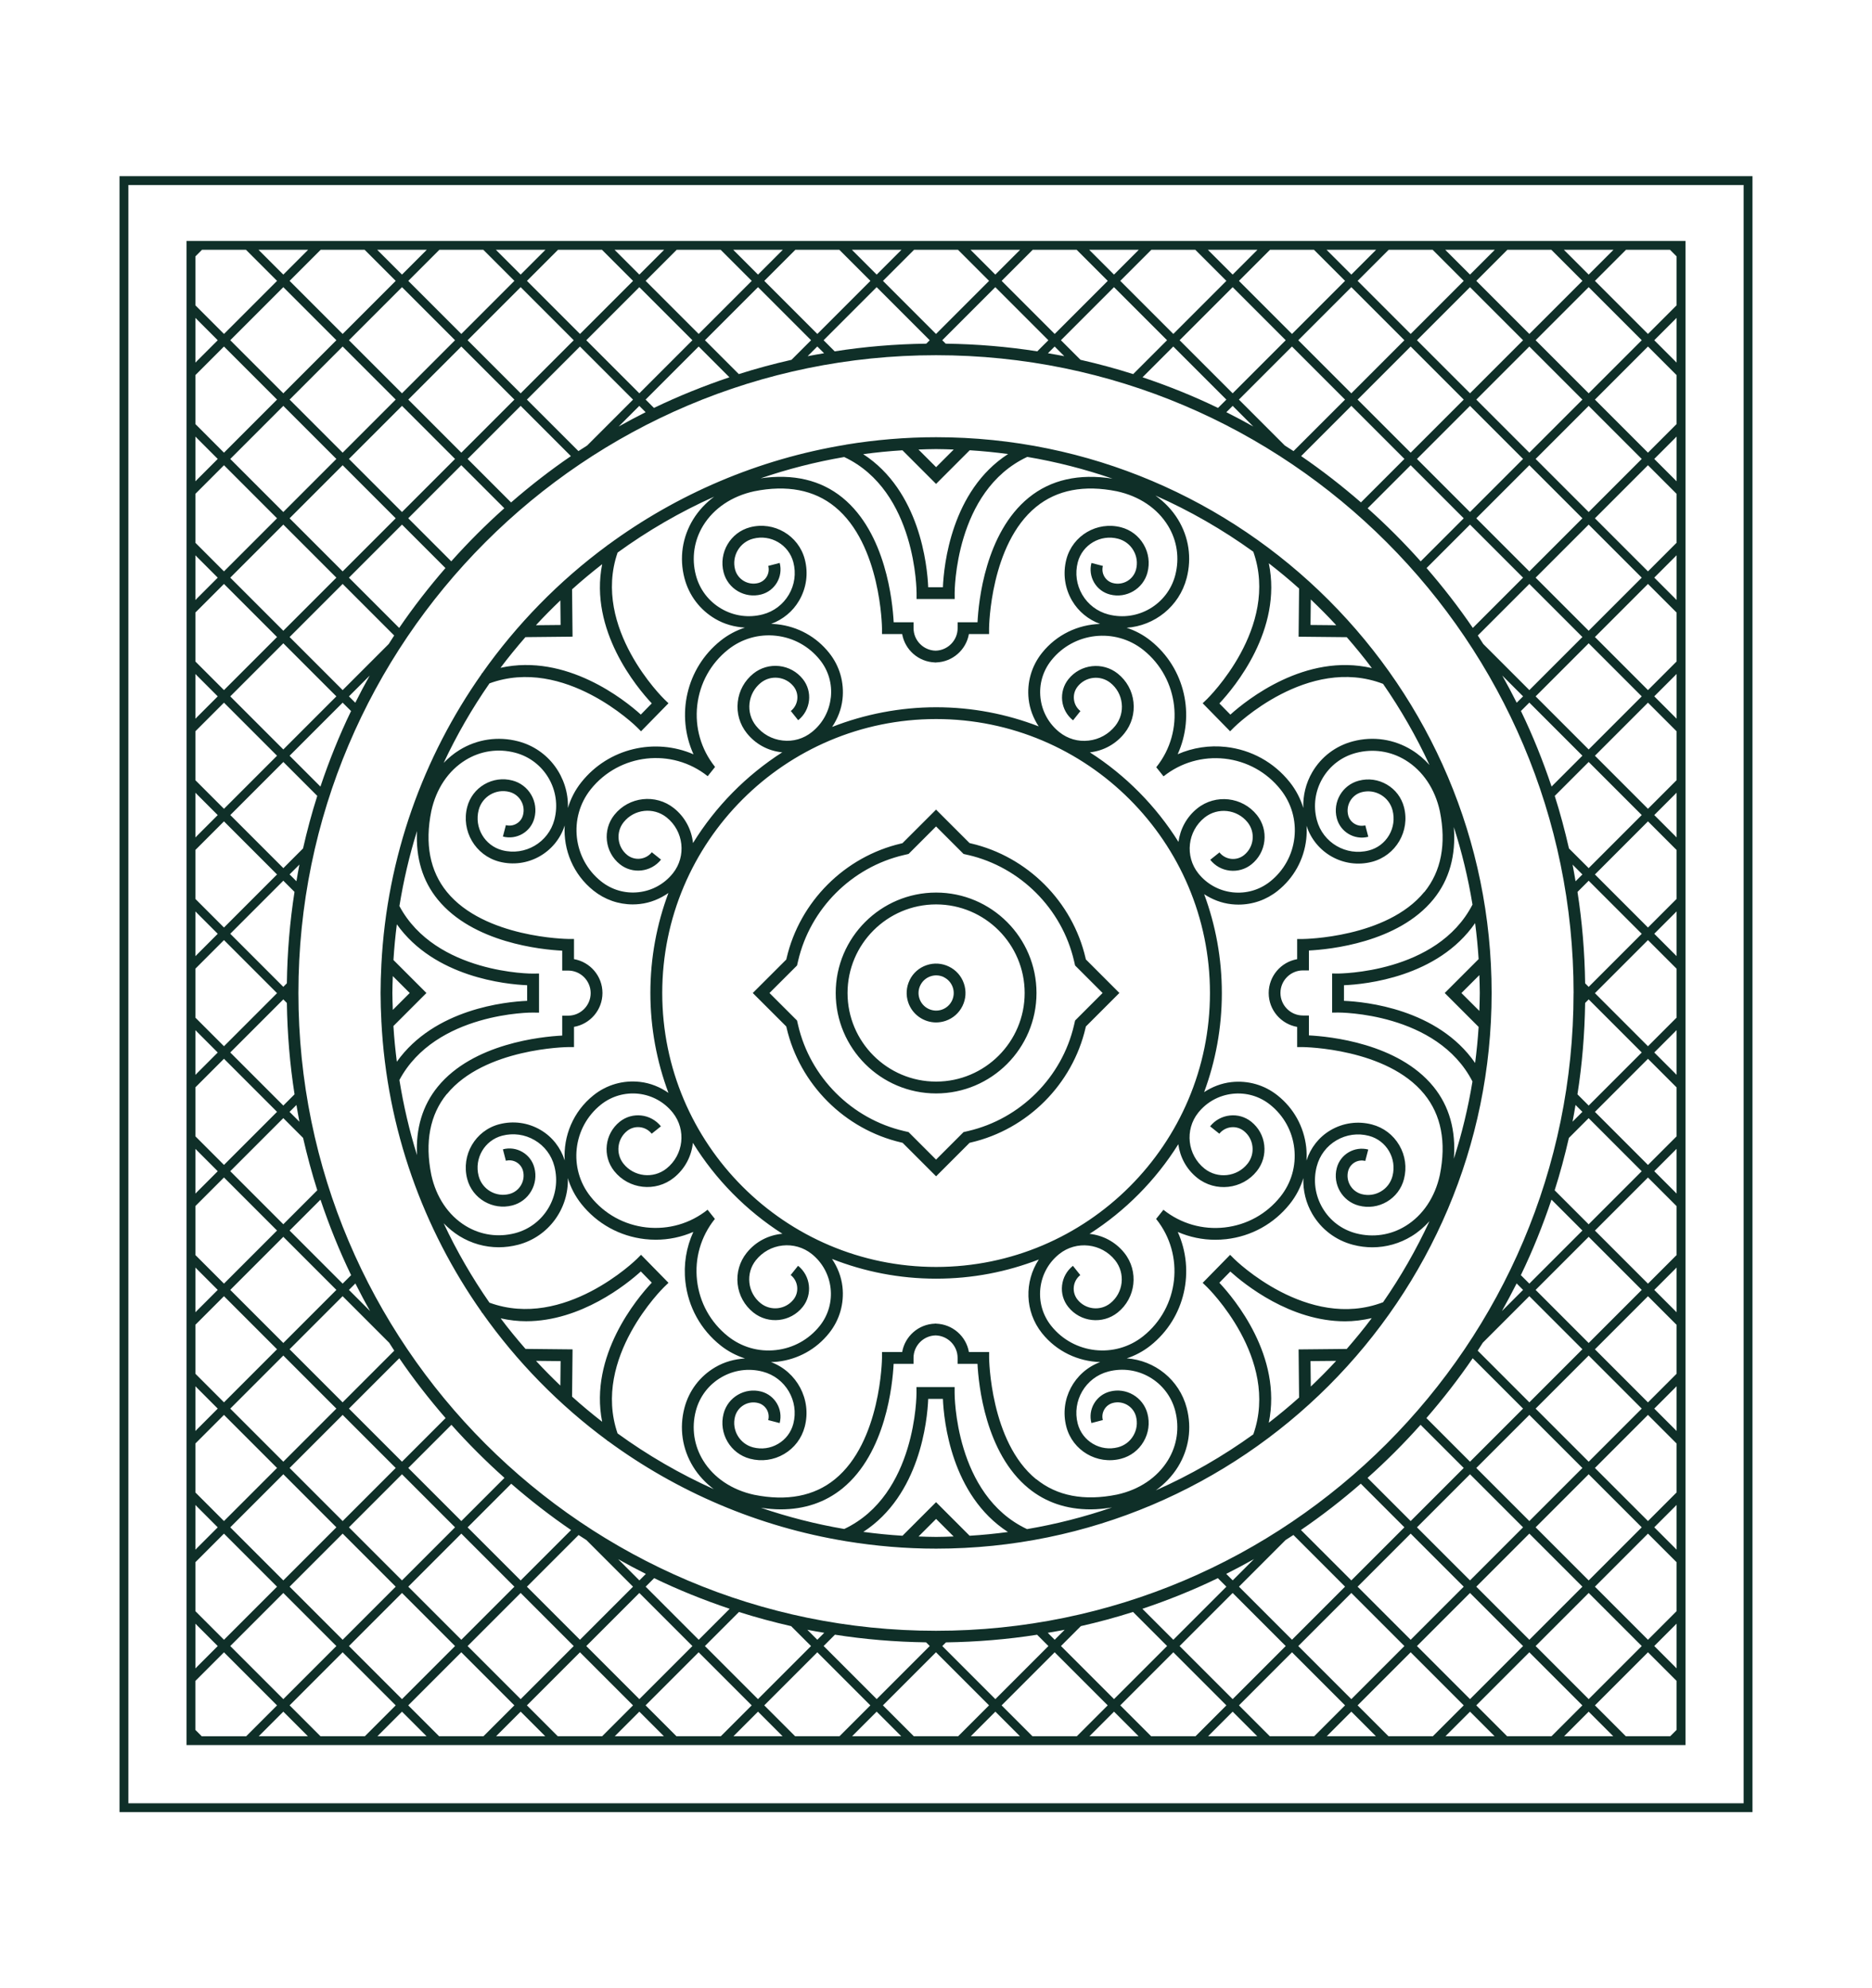 <?xml version="1.0" encoding="UTF-8"?>
<svg xmlns="http://www.w3.org/2000/svg" id="Calque_1" version="1.1" viewBox="0 0 465.03 493.75">
  <defs>
    <style>
      .st0 {
        fill: #0f2f28;
      }
    </style>
  </defs>
  <path class="st0" d="M48.54,433.35h370.16V59.83H46.34v373.52h2.2ZM64.28,431.15l6.1-6.1,6.1,6.1h-12.2ZM260.27,405.47c1.4-.24,2.82-.47,4.21-.75l-2.48,2.48-1.73-1.73ZM260.44,408.76l-13.18,13.18-13.18-13.18.91-.91c7.68-.12,15.25-.74,22.64-1.9l2.81,2.81ZM268.5,403.81c4.39-1,8.72-2.16,12.96-3.52l8.46,8.46-13.18,13.18-13.18-13.18,4.94-4.94ZM283.78,399.51c6.44-2.16,12.71-4.68,18.75-7.61l2.12,2.12-13.18,13.18-7.69-7.69ZM304.6,390.84c2.34-1.17,4.64-2.4,6.91-3.68l-5.29,5.29-1.61-1.61ZM306.21,395.58l13.18,13.18-13.18,13.18-13.18-13.18,13.18-13.18ZM307.77,394.02l11.59-11.59c.65-.42,1.3-.82,1.94-1.25l12.83,12.83-13.18,13.18-13.18-13.18ZM378.35,320.32l-5.26,5.26c1.27-2.26,2.49-4.55,3.66-6.87l1.6,1.61ZM377.8,316.65c2.93-6.04,5.45-12.32,7.61-18.75l7.68,7.68-13.18,13.18-2.11-2.11ZM379.91,321.88l13.18,13.18-13.18,13.18-12.83-12.83c.43-.65.85-1.32,1.27-1.98l11.56-11.56ZM366.73,364.54l13.18-13.18,13.18,13.18-13.18,13.18-13.18-13.18ZM378.35,379.28l-13.18,13.18-13.18-13.18,13.18-13.18,13.18,13.18ZM378.35,349.8l-13.18,13.18-10.83-10.83c4.1-4.73,7.96-9.68,11.5-14.86l12.51,12.51ZM363.61,364.54l-13.18,13.18-10.72-10.72c4.64-4.14,9.04-8.54,13.18-13.18l10.72,10.72ZM348.87,379.28l-13.18,13.18-12.52-12.52c5.19-3.54,10.14-7.39,14.87-11.5l10.83,10.83ZM335.69,395.58l13.18,13.18-13.18,13.18-13.18-13.18,13.18-13.18ZM337.25,394.02l13.18-13.18,13.18,13.18-13.18,13.18-13.18-13.18ZM365.17,395.58l13.18,13.18-13.18,13.18-13.18-13.18,13.18-13.18ZM366.73,394.02l13.18-13.18,13.18,13.18-13.18,13.18-13.18-13.18ZM394.65,395.58l13.18,13.18-13.18,13.18-13.18-13.18,13.18-13.18ZM381.47,379.28l13.18-13.18,13.18,13.18-13.18,13.18-13.18-13.18ZM381.47,349.8l13.18-13.18,13.18,13.18-13.18,13.18-13.18-13.18ZM381.47,320.32l13.18-13.18,13.18,13.18-13.18,13.18-13.18-13.18ZM386.2,295.58c1.36-4.26,2.52-8.6,3.53-13l4.91-4.91,13.18,13.18-13.18,13.18-8.44-8.44ZM393.09,276.1l-2.45,2.45c.28-1.38.5-2.77.74-4.16l1.71,1.71ZM390.65,214.71l2.44,2.44-1.7,1.7c-.24-1.38-.47-2.77-.74-4.14ZM391.86,271.75c1.17-7.41,1.79-14.99,1.91-22.69l.88-.88,13.18,13.18-13.18,13.18-2.79-2.79ZM393.77,244.19c-.11-7.71-.74-15.29-1.9-22.7l2.78-2.78,13.18,13.18-13.18,13.18-.88-.88ZM389.75,210.69c-1.01-4.41-2.17-8.77-3.53-13.04l8.43-8.43,13.18,13.18-13.18,13.18-4.9-4.89ZM350.43,115.53l13.18,13.18-10.69,10.69c-4.14-4.64-8.54-9.04-13.18-13.18l10.68-10.68ZM338.08,124.76c-4.73-4.1-9.68-7.96-14.86-11.5l12.48-12.48,13.18,13.18-10.8,10.8ZM365.17,127.15l-13.18-13.18,13.18-13.18,13.18,13.18-13.18,13.18ZM379.91,115.53l13.18,13.18-13.18,13.18-13.18-13.18,13.18-13.18ZM365.17,130.27l13.18,13.18-12.48,12.48c-3.54-5.19-7.39-10.14-11.49-14.87l10.8-10.8ZM379.91,145.01l13.18,13.18-13.18,13.18-11.44-11.44c-.45-.71-.9-1.42-1.36-2.12l12.8-12.8ZM378.35,172.93l-1.58,1.58c-1.15-2.29-2.34-4.54-3.59-6.76l5.18,5.18ZM379.91,174.48l13.18,13.18-7.66,7.66c-2.16-6.44-4.68-12.71-7.61-18.76l2.09-2.09ZM381.47,172.93l13.18-13.18,13.18,13.18-13.18,13.18-13.18-13.18ZM381.47,143.45l13.18-13.18,13.18,13.18-13.18,13.18-13.18-13.18ZM381.47,113.97l13.18-13.18,13.18,13.18-13.18,13.18-13.18-13.18ZM381.47,84.49l13.18-13.18,13.18,13.18-13.18,13.18-13.18-13.18ZM393.09,99.23l-13.18,13.18-13.18-13.18,13.18-13.18,13.18,13.18ZM365.17,97.67l-13.18-13.18,13.18-13.18,13.18,13.18-13.18,13.18ZM363.61,99.23l-13.18,13.18-13.18-13.18,13.18-13.18,13.18,13.18ZM335.69,97.67l-13.18-13.18,13.18-13.18,13.18,13.18-13.18,13.18ZM334.13,99.23l-12.8,12.79c-.71-.47-1.44-.92-2.16-1.38l-11.41-11.41,13.18-13.18,13.18,13.18ZM311.36,105.93c-2.21-1.24-4.45-2.43-6.72-3.57l1.57-1.57,5.14,5.14ZM306.21,97.67l-13.18-13.18,13.18-13.18,13.18,13.18-13.18,13.18ZM304.65,99.23l-2.08,2.07c-6.04-2.93-12.32-5.45-18.75-7.61l7.64-7.64,13.18,13.18ZM281.5,92.9c-4.29-1.37-8.66-2.54-13.09-3.55l-4.86-4.86,13.18-13.18,13.18,13.18-8.41,8.41ZM264.4,88.45c-1.35-.27-2.72-.49-4.08-.73l1.67-1.67,2.4,2.4ZM257.68,87.25c-7.43-1.17-15.03-1.8-22.76-1.91l-.85-.85,13.18-13.18,13.18,13.18-2.76,2.76ZM390.89,246.59c0,87.33-71.05,158.38-158.38,158.38s-158.38-71.05-158.38-158.38S145.18,88.21,232.52,88.21s158.38,71.05,158.38,158.38ZM85.12,318.76l-13.18-13.18,7.67-7.67c2.17,6.43,4.69,12.71,7.61,18.75l-2.11,2.11ZM88.28,318.72c1.17,2.32,2.38,4.61,3.66,6.86l-5.26-5.26,1.6-1.6ZM96.67,333.43c.42.66.84,1.33,1.27,1.98l-12.83,12.83-13.18-13.18,13.18-13.18,11.55,11.55ZM114.6,377.72l-13.18-13.18,10.72-10.72c4.14,4.64,8.54,9.04,13.18,13.18l-10.72,10.72ZM126.99,368.45c4.73,4.1,9.68,7.96,14.87,11.5l-12.52,12.52-13.18-13.18,10.83-10.83ZM113.04,379.28l-13.18,13.18-13.18-13.18,13.18-13.18,13.18,13.18ZM99.86,362.98l-13.18-13.18,12.51-12.51c3.54,5.19,7.4,10.13,11.5,14.86l-10.83,10.83ZM98.3,364.54l-13.18,13.18-13.18-13.18,13.18-13.18,13.18,13.18ZM98.3,394.02l-13.18,13.18-13.18-13.18,13.18-13.18,13.18,13.18ZM99.86,395.58l13.18,13.18-13.18,13.18-13.18-13.18,13.18-13.18ZM101.42,394.02l13.18-13.18,13.18,13.18-13.18,13.18-13.18-13.18ZM129.34,395.58l13.18,13.18-13.18,13.18-13.18-13.18,13.18-13.18ZM130.9,394.02l12.83-12.83c.64.42,1.3.83,1.94,1.25l11.58,11.58-13.18,13.18-13.18-13.18ZM153.53,387.17c2.27,1.28,4.57,2.51,6.91,3.68l-1.61,1.61-5.29-5.29ZM158.82,395.58l13.18,13.18-13.18,13.18-13.18-13.18,13.18-13.18ZM160.38,394.02l2.12-2.12c6.05,2.93,12.32,5.44,18.76,7.61l-7.69,7.69-13.18-13.18ZM183.57,400.3c4.24,1.35,8.57,2.51,12.96,3.52l4.94,4.94-13.18,13.18-13.18-13.18,8.46-8.46ZM200.55,404.72c1.39.28,2.8.51,4.21.75l-1.73,1.73-2.48-2.48ZM207.41,405.94c7.39,1.16,14.95,1.79,22.64,1.9l.91.91-13.18,13.18-13.18-13.18,2.81-2.81ZM73.64,274.4c.24,1.39.47,2.78.74,4.16l-2.45-2.45,1.71-1.71ZM73.64,218.84l-1.7-1.7,2.44-2.44c-.28,1.37-.5,2.75-.74,4.13ZM125.28,126.21c-4.64,4.14-9.04,8.54-13.18,13.18l-10.69-10.69,13.18-13.18,10.68,10.68ZM116.16,113.97l13.18-13.18,12.48,12.48c-5.19,3.54-10.13,7.39-14.86,11.5l-10.8-10.8ZM110.66,141.06c-4.1,4.73-7.96,9.68-11.5,14.87l-12.48-12.48,13.18-13.18,10.8,10.8ZM99.86,127.15l-13.18-13.18,13.18-13.18,13.18,13.18-13.18,13.18ZM98.3,128.71l-13.18,13.18-13.18-13.18,13.18-13.18,13.18,13.18ZM97.92,157.81c-.46.7-.91,1.41-1.36,2.12l-11.44,11.44-13.18-13.18,13.18-13.18,12.8,12.8ZM91.85,167.75c-1.25,2.22-2.45,4.47-3.59,6.76l-1.58-1.58,5.18-5.18ZM87.21,176.57c-2.93,6.05-5.44,12.32-7.61,18.76l-7.66-7.66,13.18-13.18,2.09,2.08ZM153.67,105.93l5.14-5.14,1.57,1.57c-2.27,1.14-4.51,2.33-6.72,3.57ZM230.11,85.34c-7.73.11-15.33.74-22.76,1.91l-2.76-2.76,13.18-13.18,13.18,13.18-.85.85ZM204.71,87.72c-1.36.24-2.73.46-4.08.73l2.4-2.41,1.67,1.67ZM196.62,89.35c-4.43,1.01-8.8,2.18-13.09,3.55l-8.41-8.41,13.18-13.18,13.18,13.18-4.86,4.86ZM181.2,93.69c-6.43,2.17-12.7,4.69-18.75,7.61l-2.07-2.07,13.18-13.18,7.64,7.64ZM158.82,97.67l-13.18-13.18,13.18-13.18,13.18,13.18-13.18,13.18ZM157.26,99.23l-11.41,11.41c-.72.46-1.45.91-2.16,1.38l-12.8-12.79,13.18-13.18,13.18,13.18ZM129.34,97.67l-13.18-13.18,13.18-13.18,13.18,13.18-13.18,13.18ZM127.78,99.23l-13.18,13.18-13.18-13.18,13.18-13.18,13.18,13.18ZM99.86,97.67l-13.18-13.18,13.18-13.18,13.18,13.18-13.18,13.18ZM98.3,99.23l-13.18,13.18-13.18-13.18,13.18-13.18,13.18,13.18ZM70.38,97.67l-13.18-13.18,13.18-13.18,13.18,13.18-13.18,13.18ZM83.56,113.97l-13.18,13.18-13.18-13.18,13.18-13.18,13.18,13.18ZM83.56,143.45l-13.18,13.18-13.18-13.18,13.18-13.18,13.18,13.18ZM83.56,172.93l-13.18,13.18-13.18-13.18,13.18-13.18,13.18,13.18ZM78.81,197.65c-1.36,4.27-2.53,8.63-3.53,13.04l-4.89,4.89-13.18-13.18,13.18-13.18,8.43,8.43ZM73.16,221.48c-1.16,7.41-1.79,15-1.9,22.7l-.88.88-13.18-13.18,13.18-13.18,2.78,2.78ZM71.26,249.06c.12,7.7.75,15.28,1.91,22.69l-2.79,2.79-13.18-13.18,13.18-13.18.88.88ZM75.29,282.57c1.01,4.4,2.17,8.75,3.53,13.01l-8.44,8.44-13.18-13.18,13.18-13.18,4.91,4.91ZM83.56,320.32l-13.18,13.18-13.18-13.18,13.18-13.18,13.18,13.18ZM83.56,349.8l-13.18,13.18-13.18-13.18,13.18-13.18,13.18,13.18ZM83.56,379.28l-13.18,13.18-13.18-13.18,13.18-13.18,13.18,13.18ZM83.56,408.76l-13.18,13.18-13.18-13.18,13.18-13.18,13.18,13.18ZM79.6,431.15l-7.66-7.66,13.18-13.18,13.18,13.18-7.66,7.66h-11.05ZM93.76,431.15l6.1-6.1,6.1,6.1h-12.2ZM109.07,431.15l-7.66-7.66,13.18-13.18,13.18,13.18-7.66,7.66h-11.05ZM123.24,431.15l6.1-6.1,6.1,6.1h-12.2ZM138.55,431.15l-7.66-7.66,13.18-13.18,13.18,13.18-7.66,7.66h-11.05ZM152.72,431.15l6.1-6.1,6.1,6.1h-12.2ZM168.03,431.15l-7.66-7.66,13.18-13.18,13.18,13.18-7.66,7.66h-11.05ZM182.2,431.15l6.1-6.1,6.1,6.1h-12.2ZM197.51,431.15l-7.66-7.66,13.18-13.18,13.18,13.18-7.66,7.66h-11.05ZM211.68,431.15l6.1-6.1,6.1,6.1h-12.2ZM226.99,431.15l-7.66-7.66,13.18-13.18,13.18,13.18-7.66,7.66h-11.05ZM241.16,431.15l6.1-6.1,6.1,6.1h-12.2ZM256.47,431.15l-7.66-7.66,13.18-13.18,13.18,13.18-7.66,7.66h-11.05ZM270.64,431.15l6.1-6.1,6.1,6.1h-12.2ZM285.95,431.15l-7.66-7.66,13.18-13.18,13.18,13.18-7.66,7.66h-11.05ZM300.11,431.15l6.1-6.1,6.1,6.1h-12.19ZM315.43,431.15l-7.66-7.66,13.18-13.18,13.18,13.18-7.66,7.66h-11.05ZM329.59,431.15l6.1-6.1,6.1,6.1h-12.2ZM344.91,431.15l-7.66-7.66,13.18-13.18,13.18,13.18-7.66,7.66h-11.05ZM359.07,431.15l6.1-6.1,6.1,6.1h-12.2ZM374.38,431.15l-7.66-7.66,13.18-13.18,13.18,13.18-7.66,7.66h-11.05ZM388.55,431.15l6.1-6.1,6.1,6.1h-12.2ZM416.49,429.57l-1.58,1.58h-11.05l-7.66-7.66,13.18-13.18,7.11,7.11v12.15ZM416.49,414.3l-5.55-5.55,5.55-5.55v11.09ZM416.49,400.09l-7.11,7.11-13.18-13.18,13.18-13.18,7.11,7.11v12.15ZM416.49,384.82l-5.55-5.55,5.55-5.55v11.09ZM416.49,370.61l-7.11,7.11-13.18-13.18,13.18-13.18,7.11,7.11v12.15ZM416.49,355.35l-5.55-5.55,5.55-5.55v11.09ZM416.49,341.14l-7.11,7.11-13.18-13.18,13.18-13.18,7.11,7.11v12.15ZM416.49,325.87l-5.55-5.55,5.55-5.55v11.09ZM416.49,311.66l-7.11,7.11-13.18-13.18,13.18-13.18,7.11,7.11v12.15ZM416.49,296.39l-5.55-5.55,5.55-5.55v11.09ZM416.49,282.18l-7.11,7.11-13.18-13.18,13.18-13.18,7.11,7.11v12.15ZM416.49,266.91l-5.55-5.55,5.55-5.55v11.09ZM416.49,252.7l-7.11,7.11-13.18-13.18,13.18-13.18,7.11,7.11v12.15ZM416.49,237.43l-5.55-5.55,5.55-5.55v11.09ZM416.49,223.22l-7.11,7.11-13.18-13.18,13.18-13.18,7.11,7.11v12.15ZM416.49,207.95l-5.55-5.55,5.55-5.55v11.09ZM416.49,193.74l-7.11,7.11-13.18-13.18,13.18-13.18,7.11,7.11v12.15ZM416.49,178.47l-5.55-5.55,5.55-5.55v11.09ZM416.49,164.26l-7.11,7.11-13.18-13.18,13.18-13.18,7.11,7.11v12.15ZM416.49,148.99l-5.55-5.55,5.55-5.55v11.09ZM416.49,134.78l-7.11,7.11-13.18-13.18,13.18-13.18,7.11,7.11v12.15ZM416.49,119.52l-5.55-5.55,5.55-5.55v11.09ZM416.49,105.3l-7.11,7.11-13.18-13.18,13.18-13.18,7.11,7.11v12.15ZM416.49,90.04l-5.55-5.55,5.55-5.55v11.09ZM414.85,62.03l1.64,1.64v12.15l-7.11,7.11-13.18-13.18,7.72-7.72h10.92ZM400.81,62.03l-6.16,6.16-6.16-6.16h12.32ZM385.37,62.03l7.72,7.72-13.18,13.18-13.18-13.18,7.72-7.72h10.92ZM371.33,62.03l-6.16,6.16-6.16-6.16h12.32ZM355.89,62.03l7.72,7.72-13.18,13.18-13.18-13.18,7.72-7.72h10.92ZM341.85,62.03l-6.16,6.16-6.16-6.16h12.32ZM326.41,62.03l7.72,7.72-13.18,13.18-13.18-13.18,7.72-7.72h10.92ZM312.37,62.03l-6.16,6.16-6.16-6.16h12.32ZM296.93,62.03l7.72,7.72-13.18,13.18-13.18-13.18,7.72-7.72h10.92ZM282.89,62.03l-6.16,6.16-6.16-6.16h12.32ZM267.46,62.03l7.72,7.72-13.18,13.18-13.18-13.18,7.72-7.72h10.92ZM253.41,62.03l-6.16,6.16-6.16-6.16h12.32ZM237.98,62.03l7.72,7.72-13.18,13.18-13.18-13.18,7.72-7.72h10.92ZM223.94,62.03l-6.16,6.16-6.16-6.16h12.32ZM208.5,62.03l7.72,7.72-13.18,13.18-13.18-13.18,7.72-7.72h10.92ZM194.46,62.03l-6.16,6.16-6.16-6.16h12.32ZM179.02,62.03l7.72,7.72-13.18,13.18-13.18-13.18,7.72-7.72h10.92ZM164.98,62.03l-6.16,6.16-6.16-6.16h12.32ZM149.54,62.03l7.72,7.72-13.18,13.18-13.18-13.18,7.72-7.72h10.92ZM135.5,62.03l-6.16,6.16-6.16-6.16h12.32ZM120.06,62.03l7.72,7.72-13.18,13.18-13.18-13.18,7.72-7.72h10.92ZM106.02,62.03l-6.16,6.16-6.16-6.16h12.32ZM90.58,62.03l7.72,7.72-13.18,13.18-13.18-13.18,7.72-7.72h10.92ZM76.54,62.03l-6.16,6.16-6.16-6.16h12.32ZM48.54,63.67l1.64-1.64h10.92l7.72,7.72-13.18,13.18-7.1-7.1v-12.15ZM48.54,78.94l5.55,5.55-5.55,5.55v-11.09ZM48.54,93.15l7.1-7.1,13.18,13.18-13.18,13.18-7.1-7.1v-12.15ZM48.54,108.42l5.55,5.55-5.55,5.55v-11.09ZM48.54,122.63l7.1-7.1,13.18,13.18-13.18,13.18-7.1-7.1v-12.15ZM48.54,137.9l5.55,5.55-5.55,5.55v-11.09ZM48.54,152.11l7.1-7.1,13.18,13.18-13.18,13.18-7.1-7.1v-12.15ZM48.54,167.38l5.55,5.55-5.55,5.55v-11.09ZM48.54,181.59l7.1-7.1,13.18,13.18-13.18,13.18-7.1-7.1v-12.15ZM48.54,196.86l5.55,5.55-5.55,5.55v-11.09ZM48.54,211.07l7.1-7.1,13.18,13.18-13.18,13.18-7.1-7.1v-12.15ZM48.54,226.34l5.55,5.55-5.55,5.55v-11.09ZM48.54,240.55l7.1-7.1,13.18,13.18-13.18,13.18-7.1-7.1v-12.15ZM48.54,255.82l5.55,5.55-5.55,5.55v-11.09ZM48.54,270.02l7.1-7.1,13.18,13.18-13.18,13.18-7.1-7.1v-12.15ZM48.54,285.3l5.55,5.55-5.55,5.55v-11.09ZM48.54,299.5l7.1-7.1,13.18,13.18-13.18,13.18-7.1-7.1v-12.15ZM48.54,314.77l5.55,5.55-5.55,5.55v-11.09ZM48.54,328.98l7.1-7.1,13.18,13.18-13.18,13.18-7.1-7.1v-12.15ZM48.54,344.25l5.55,5.55-5.55,5.55v-11.09ZM48.54,358.46l7.1-7.1,13.18,13.18-13.18,13.18-7.1-7.1v-12.15ZM48.54,373.73l5.55,5.55-5.55,5.55v-11.09ZM48.54,387.94l7.1-7.1,13.18,13.18-13.18,13.18-7.1-7.1v-12.15ZM48.54,403.21l5.55,5.55-5.55,5.55v-11.09ZM48.54,417.42l7.1-7.1,13.18,13.18-7.66,7.66h-11.05l-1.58-1.58v-12.15ZM29.69,43.75v406.25h405.65V43.75H29.69ZM433.14,447.8H31.89V45.95h401.25v401.84ZM224.22,209.38l-.34.08c-14.04,3.26-25.22,14.44-28.48,28.48l-.08.34-8.32,8.31,8.32,8.31.08.34c3.26,14.04,14.44,25.22,28.48,28.47l.34.08,8.32,8.32,8.32-8.32.34-.08c14.04-3.26,25.22-14.44,28.47-28.47l.08-.34,8.32-8.32-8.32-8.32-.08-.34c-3.26-14.04-14.44-25.22-28.48-28.48l-.34-.08-8.32-8.31-8.32,8.31ZM240.52,212.32c12.96,3.01,23.27,13.33,26.28,26.28l.27,1.16,6.83,6.83-6.83,6.83-.27,1.16c-3.01,12.96-13.32,23.27-26.28,26.28l-1.16.27-6.83,6.83-6.83-6.83-1.16-.27c-12.96-3.01-23.27-13.32-26.28-26.28l-.27-1.16-6.84-6.83,6.84-6.83.27-1.15c3.01-12.96,13.32-23.27,26.28-26.28l1.16-.27,6.83-6.83,6.83,6.83,1.16.27ZM210.15,110.43h0c-21.86,3.59-42,12.31-59.14,24.91l-.07-.03s-.02.07-.03.1c-12.03,8.85-22.55,19.61-31.17,31.82-.04.02-.09.03-.13.04l.04.09c-14.52,20.63-23.54,45.39-24.91,72.14l-.02.02.02.02c-.12,2.34-.2,4.68-.2,7.04s.08,4.71.2,7.04l-.02.02.02.02c1.36,26.76,10.39,51.52,24.91,72.15l-.04.1c.05.02.1.03.15.05,8.61,12.19,19.13,22.94,31.14,31.79.02.04.02.09.04.13l.09-.04c17.13,12.58,37.26,21.3,59.11,24.88v.03s.04-.01.05-.02c7.28,1.19,14.74,1.84,22.35,1.84,76.09,0,138-61.91,138-138s-61.91-138-138-138c-7.62,0-15.09.65-22.38,1.84,0,0,0,0,0,0ZM139.2,149.1l.06,6.1-6.13.06c1.95-2.12,3.99-4.17,6.07-6.16ZM130.52,158.22l11.71-.12-.12-11.75c2.41-2.18,4.92-4.25,7.48-6.25-3.27,16.39,8.61,30.62,12.32,34.57l-1.36,1.39,1.05,1.03-1.05-1.03-1.36,1.39c-4.02-3.64-18.52-15.25-34.86-11.61,1.96-2.62,4.05-5.15,6.19-7.62ZM121.57,169.71c18.63-6.83,36.44,10.66,36.62,10.84l1.05,1.05,3.41-3.48h0s3.41-3.48,3.41-3.48l-1.07-1.03c-.18-.18-18.03-17.65-11.57-36.39,7.46-5.41,15.48-10.07,23.98-13.88-2.09,1.56-3.86,3.45-5.21,5.64-2.7,4.4-3.47,9.58-2.16,14.59,1.12,4.28,3.83,7.87,7.65,10.11,2.28,1.34,4.8,2.02,7.37,2.17-2.16.7-4.2,1.78-6.03,3.24-8.63,6.88-11.11,18.62-6.74,28.23-9.54-4.14-21.06-1.6-27.85,6.91-1.57,1.96-2.67,4.14-3.35,6.41.24-7.56-4.75-14.57-12.36-16.55-5-1.3-10.19-.54-14.58,2.16-1.45.89-2.75,1.98-3.93,3.2,3.25-6.92,7.06-13.52,11.38-19.74ZM287.27,190.46s-.04.03-.06.04l1.83,2.29c4.32-3.44,9.73-4.99,15.21-4.39,5.49.62,10.41,3.33,13.85,7.65,2.71,3.39,3.93,7.64,3.45,11.95-.48,4.31-2.62,8.18-6.01,10.89-2.65,2.12-5.97,3.07-9.34,2.7-3.37-.38-6.4-2.05-8.52-4.7-3.39-4.25-2.69-10.48,1.56-13.87,3.28-2.61,8.07-2.08,10.69,1.2.96,1.21,1.4,2.72,1.23,4.26s-.93,2.91-2.14,3.88c-.91.72-2.03,1.04-3.19.92-1.15-.13-2.18-.7-2.9-1.6l-2.29,1.83c1.21,1.52,2.94,2.48,4.87,2.69,1.92.21,3.83-.33,5.35-1.54,1.82-1.45,2.97-3.53,3.23-5.84.26-2.32-.4-4.59-1.85-6.42-3.63-4.54-10.27-5.29-14.81-1.66-2.69,2.15-4.26,5.17-4.68,8.33-5.6-8.94-13.13-16.55-22.01-22.24,0,0,.01,0,.01,0,3.4-.38,6.45-2.07,8.58-4.74,1.76-2.2,2.55-4.95,2.24-7.75-.31-2.8-1.7-5.3-3.9-7.06-3.75-3-9.26-2.38-12.26,1.38-1.21,1.52-1.76,3.42-1.55,5.35.22,1.93,1.18,3.66,2.7,4.87l1.83-2.3c-.91-.72-1.48-1.75-1.61-2.91s.2-2.28.92-3.19c1.99-2.5,5.64-2.9,8.14-.91,1.59,1.27,2.59,3.08,2.81,5.1.23,2.02-.35,4-1.61,5.59-1.65,2.06-3.99,3.36-6.61,3.65-2.64.31-5.2-.45-7.26-2.09-2.65-2.12-4.32-5.14-4.7-8.51-.38-3.37.58-6.69,2.7-9.34,5.59-7,15.83-8.15,22.84-2.57,8.91,7.11,10.38,20.15,3.27,29.06l.02.02ZM300.57,246.59c0,37.51-30.52,68.03-68.03,68.03s-68.03-30.52-68.03-68.03,30.52-68.03,68.03-68.03,68.03,30.52,68.03,68.03ZM287.27,302.74l-.02.02c7.11,8.91,5.65,21.95-3.27,29.06-7,5.58-17.25,4.44-22.84-2.57-2.12-2.65-3.07-5.97-2.7-9.34.38-3.37,2.05-6.4,4.7-8.51,4.25-3.39,10.48-2.7,13.87,1.56,2.61,3.28,2.08,8.07-1.2,10.68-2.5,1.99-6.15,1.58-8.14-.91-.72-.91-1.05-2.04-.92-3.19.13-1.15.7-2.18,1.61-2.9l-1.83-2.3c-1.52,1.21-2.48,2.94-2.7,4.87-.22,1.93.33,3.83,1.55,5.35,3,3.76,8.5,4.38,12.26,1.38,4.54-3.62,5.29-10.27,1.66-14.81-2.22-2.77-5.36-4.38-8.64-4.73,8.89-5.69,16.44-13.31,22.05-22.26.42,3.17,1.99,6.2,4.69,8.35,4.54,3.62,11.19,2.88,14.81-1.67,1.45-1.82,2.11-4.1,1.85-6.42-.26-2.32-1.41-4.39-3.23-5.85-1.52-1.21-3.41-1.76-5.35-1.54-1.93.22-3.66,1.17-4.87,2.69l2.29,1.83c.72-.9,1.75-1.47,2.9-1.6,1.16-.13,2.28.2,3.19.92,1.21.96,1.97,2.34,2.14,3.88s-.26,3.05-1.23,4.26c-2.61,3.28-7.41,3.81-10.69,1.2-4.25-3.4-4.95-9.62-1.56-13.87,2.12-2.65,5.14-4.32,8.52-4.7,3.37-.37,6.69.58,9.34,2.7,3.39,2.71,5.53,6.57,6.01,10.89.48,4.31-.74,8.56-3.45,11.95-3.44,4.32-8.36,7.03-13.85,7.65-5.47.61-10.88-.94-15.21-4.39l-1.83,2.29s.04.03.06.04ZM177.55,302.74s.04-.03.05-.04l-1.83-2.29c-4.32,3.44-9.71,4.99-15.21,4.39-5.49-.62-10.41-3.33-13.85-7.65-5.59-7-4.44-17.25,2.57-22.84,2.66-2.12,5.99-3.06,9.34-2.7,3.37.38,6.39,2.05,8.51,4.7,3.39,4.26,2.7,10.48-1.56,13.87-3.28,2.61-8.07,2.07-10.69-1.2-1.99-2.5-1.58-6.15.91-8.14,1.87-1.49,4.6-1.19,6.1.69l2.29-1.83c-2.5-3.14-7.09-3.65-10.22-1.15-3.76,3-4.38,8.5-1.38,12.26,3.62,4.54,10.27,5.29,14.81,1.66,2.78-2.22,4.39-5.38,4.73-8.67,5.62,9.09,13.24,16.82,22.24,22.58-3.37.3-6.61,1.89-8.88,4.74-1.76,2.2-2.55,4.95-2.24,7.75s1.7,5.3,3.9,7.06c3.76,3,9.26,2.38,12.26-1.38,2.5-3.13,1.98-7.72-1.15-10.22l-1.83,2.29c1.87,1.49,2.18,4.23.69,6.1-1.99,2.49-5.64,2.91-8.14.92-1.59-1.27-2.59-3.08-2.81-5.1s.34-4,1.61-5.59c1.65-2.06,3.99-3.36,6.61-3.65,2.61-.29,5.2.45,7.26,2.09,5.47,4.37,6.37,12.38,2,17.86-2.71,3.39-6.57,5.53-10.89,6.01-4.31.49-8.56-.74-11.95-3.45-4.32-3.45-7.03-8.37-7.65-13.85-.62-5.49.94-10.89,4.39-15.21l-.02-.02ZM206.37,173.29c-.38,3.37-2.05,6.4-4.7,8.51-2.06,1.65-4.63,2.4-7.26,2.09-2.62-.29-4.97-1.59-6.61-3.65-1.27-1.59-1.84-3.57-1.61-5.59.23-2.02,1.23-3.83,2.81-5.1,1.21-.97,2.73-1.4,4.26-1.23,1.54.17,2.91.93,3.88,2.14,1.49,1.87,1.18,4.61-.69,6.1l1.83,2.29c3.13-2.5,3.65-7.09,1.15-10.22-1.45-1.82-3.53-2.97-5.85-3.23-2.31-.25-4.59.4-6.41,1.85-2.2,1.76-3.59,4.26-3.9,7.06s.48,5.55,2.24,7.75c2.13,2.67,5.18,4.36,8.58,4.74.09,0,.17,0,.26,0-8.98,5.76-16.59,13.47-22.2,22.55-.35-3.28-1.95-6.43-4.73-8.65-4.54-3.63-11.19-2.88-14.81,1.66-3,3.76-2.38,9.26,1.38,12.26,3.13,2.5,7.72,1.98,10.22-1.15l-2.29-1.83c-1.5,1.87-4.23,2.17-6.1.69-2.49-1.99-2.9-5.64-.91-8.14,2.61-3.28,7.41-3.82,10.69-1.2,4.25,3.39,4.95,9.62,1.56,13.87-2.12,2.65-5.14,4.32-8.51,4.7-3.36.38-6.69-.58-9.34-2.7-7-5.59-8.15-15.83-2.57-22.84,7.11-8.91,20.15-10.38,29.06-3.27l1.83-2.29s-.04-.03-.06-.04l.02-.02c-3.44-4.32-5-9.72-4.39-15.21.62-5.49,3.33-10.41,7.65-13.86,3.39-2.71,7.66-3.93,11.95-3.45,4.32.48,8.18,2.62,10.89,6.01,2.12,2.65,3.07,5.97,2.7,9.34ZM97.47,246.59c0-1.41.06-2.8.11-4.2l4.2,4.2-4.2,4.2c-.04-1.4-.11-2.79-.11-4.2ZM97.74,254.78l8.19-8.19-8.19-8.19c.18-2.99.47-5.94.84-8.87,9.34,13.15,27.09,14.91,32.37,15.13v3.88c-5.29.22-23.02,1.97-32.37,15.12-.37-2.93-.67-5.89-.85-8.88ZM99.22,268.19c8.99-16.82,32.96-16.77,33.19-16.74l1.49.02v-9.72l-1.49.02c-.14.03-24.2.06-33.19-16.77,1.03-6.37,2.48-12.59,4.37-18.63-.33,6.65,1.36,12.36,5.14,16.99,8.78,10.78,25.81,12.46,30.93,12.72v4.94h1.47c3.09,0,5.6,2.51,5.6,5.6,0,3.09-2.52,5.6-5.6,5.6h-1.47v4.94c-5.12.26-22.15,1.94-30.93,12.72-3.77,4.63-5.47,10.33-5.14,16.97-1.89-6.04-3.34-12.27-4.37-18.64ZM111,271.71c9.31-11.43,29.93-11.69,30.13-11.69h1.46v-5.02c4.01-.7,7.07-4.2,7.07-8.41h0c0-4.21-3.06-7.71-7.07-8.41v-5.01h-1.46c-.21-.01-20.83-.26-30.13-11.7-4.2-5.16-5.5-11.91-3.86-20.05,1.2-5.54,4.23-10.05,8.52-12.68,3.71-2.28,8.07-2.93,12.31-1.82,7.27,1.9,11.64,9.36,9.75,16.63-1.48,5.66-7.29,9.06-12.95,7.59-4.37-1.14-7-5.63-5.86-10,.87-3.34,4.3-5.35,7.64-4.48,1.22.32,2.24,1.09,2.88,2.18s.81,2.36.49,3.58c-.23.9-.8,1.65-1.61,2.12-.8.47-1.74.6-2.64.36l-.74,2.84c1.65.43,3.38.19,4.86-.67,1.48-.87,2.53-2.26,2.96-3.92.52-1.98.23-4.04-.8-5.8-1.04-1.76-2.69-3.02-4.67-3.53-2.38-.62-4.85-.28-6.97.96-2.12,1.24-3.63,3.24-4.25,5.61-1.55,5.94,2.02,12.03,7.96,13.58,6.99,1.82,14.08-2.2,16.26-8.98-.37,6.03,2.09,12.14,7.16,16.18,2.8,2.23,6.2,3.42,9.73,3.42.59,0,1.18-.03,1.77-.1,2.61-.29,5-1.28,7.1-2.73-2.89,7.73-4.48,16.08-4.48,24.8s1.6,17.1,4.49,24.83c-2.1-1.46-4.5-2.44-7.11-2.73-4.16-.46-8.23.71-11.5,3.32-5.07,4.04-7.53,10.15-7.16,16.17-1.02-3.17-3.09-5.85-5.99-7.55-3.12-1.83-6.77-2.33-10.27-1.42-5.94,1.55-9.51,7.64-7.96,13.58,1.28,4.9,6.32,7.85,11.22,6.58,1.98-.52,3.64-1.77,4.67-3.54,1.03-1.76,1.32-3.82.8-5.8-.43-1.66-1.48-3.05-2.96-3.92s-3.21-1.11-4.86-.67l.74,2.84c.9-.23,1.84-.1,2.64.37.8.47,1.37,1.22,1.61,2.12.32,1.22.14,2.49-.5,3.58-.64,1.09-1.66,1.86-2.88,2.18-3.34.87-6.77-1.13-7.64-4.48-1.14-4.37,1.49-8.86,5.86-10,2.75-.71,5.6-.32,8.05,1.11,2.45,1.43,4.19,3.73,4.9,6.47,1.9,7.27-2.48,14.73-9.75,16.63-4.23,1.1-8.6.46-12.31-1.82-4.29-2.63-7.31-7.14-8.51-12.66-1.64-8.16-.34-14.92,3.85-20.08ZM139.2,344.08c-2.08-1.99-4.1-4.02-6.05-6.14l6.11.06-.06,6.08ZM149.59,353.07c-2.56-2-5.07-4.07-7.48-6.25l.12-11.73-11.69-.12c-2.14-2.46-4.22-4.98-6.17-7.59,2.15.48,4.27.72,6.33.72,13.63,0,25-9.2,28.49-12.36l1.36,1.39h0s1.36,1.39,1.36,1.39c-3.71,3.95-15.58,18.16-12.33,34.54ZM153.41,355.95c-6.43-18.73,11.39-36.18,11.58-36.36l1.07-1.03-3.41-3.48-1.05,1.03,1.05-1.03-3.41-3.48-1.05,1.05c-.18.18-18.01,17.64-36.6,10.84-4.32-6.22-8.14-12.81-11.38-19.72,1.18,1.21,2.48,2.29,3.91,3.18,2.99,1.84,6.35,2.78,9.77,2.78,1.6,0,3.21-.21,4.81-.62,7.62-1.99,12.6-9,12.36-16.55.68,2.27,1.79,4.45,3.35,6.41,3.93,4.93,9.55,8.03,15.82,8.74.9.1,1.79.15,2.68.15,3.23,0,6.39-.67,9.32-1.94-1.75,3.84-2.46,8.08-1.97,12.37.7,6.27,3.8,11.89,8.74,15.82,1.84,1.47,3.9,2.53,6.07,3.24-2.58.15-5.11.83-7.4,2.18-3.82,2.24-6.53,5.83-7.65,10.11-1.31,5.01-.54,10.19,2.16,14.58,1.33,2.17,3.08,4.03,5.14,5.59-8.47-3.81-16.48-8.46-23.92-13.86ZM232.54,381.66c-1.46,0-2.91-.06-4.36-.11l4.36-4.36,4.36,4.36c-1.45.05-2.89.11-4.36.11ZM240.87,381.37l-8.34-8.34-8.34,8.34c-3.28-.2-6.52-.53-9.73-.96,14.05-9.12,15.9-27.61,16.12-33.03h3.65c.23,5.43,2.07,23.95,16.16,33.06-3.14.42-6.31.74-9.52.93ZM255.15,379.73c-18.03-8.45-18.01-33.54-18.01-33.8v-1.48s-4.86,0-4.86,0h-4.62s.01,1.48.01,1.48c0,.26.01,25.28-17.95,33.76-7.11-1.21-14.02-2.99-20.71-5.27,1.67.24,3.31.4,4.88.4,5.97,0,11.12-1.74,15.39-5.21,10.78-8.78,12.45-25.81,12.71-30.93h4.94v-1.47c0-3.04,2.45-5.52,5.48-5.59,3.03.07,5.47,2.54,5.47,5.59v1.47h4.94c.26,5.12,1.94,22.15,12.71,30.93,4.26,3.47,9.41,5.21,15.38,5.21,1.71,0,3.5-.19,5.34-.48-6.81,2.34-13.86,4.15-21.11,5.38ZM257.4,367.34c-11.43-9.3-11.69-29.93-11.69-30.13v-1.46h-5.02c-.68-3.93-4.07-6.92-8.16-7.05v-.02s-.08.01-.13.01c-.04,0-.08-.01-.13-.01v.02c-4.09.12-7.47,3.12-8.16,7.05h-5.01v1.46c0,.21-.26,20.83-11.7,30.13-5.16,4.2-11.92,5.49-20.05,3.86-5.54-1.2-10.05-4.23-12.68-8.52-2.28-3.71-2.92-8.08-1.82-12.31.92-3.52,3.16-6.48,6.3-8.32,3.14-1.84,6.81-2.35,10.33-1.43,5.66,1.48,9.06,7.28,7.59,12.94-.55,2.12-1.9,3.9-3.79,5-1.89,1.11-4.09,1.41-6.21.86-3.34-.87-5.35-4.3-4.48-7.64.66-2.51,3.24-4.03,5.76-3.37,1.86.48,2.97,2.39,2.49,4.24l2.84.74c.89-3.42-1.17-6.93-4.59-7.83-4.07-1.06-8.27,1.39-9.34,5.47-1.28,4.91,1.67,9.94,6.58,11.22,2.87.75,5.88.34,8.44-1.17,2.57-1.5,4.39-3.92,5.14-6.79,1.77-6.77-1.97-13.65-8.39-16.05.53-.02,1.06-.03,1.59-.09,5.09-.57,9.66-3.09,12.85-7.1,2.61-3.27,3.78-7.35,3.32-11.5-.29-2.53-1.22-4.86-2.6-6.92,8.02,3.15,16.73,4.9,25.85,4.9s17.59-1.7,25.52-4.76c-3.6,5.5-3.52,12.88.79,18.29,3.66,4.58,9.01,7.02,14.46,7.18-6.43,2.39-10.18,9.27-8.41,16.05,1.55,5.94,7.64,9.51,13.58,7.96,2.38-.62,4.37-2.13,5.61-4.25,1.24-2.12,1.59-4.6.96-6.97-1.07-4.08-5.27-6.54-9.33-5.47-1.66.43-3.05,1.49-3.92,2.96-.87,1.48-1.11,3.21-.67,4.86l2.84-.74c-.24-.9-.1-1.84.37-2.64s1.22-1.37,2.12-1.61c2.52-.66,5.1.86,5.75,3.37.42,1.62.19,3.3-.66,4.75s-2.2,2.47-3.82,2.89c-2.12.55-4.33.25-6.21-.86-1.89-1.11-3.23-2.88-3.79-5-1.47-5.66,1.93-11.47,7.59-12.95,7.29-1.9,14.73,2.48,16.63,9.75,1.1,4.23.46,8.6-1.82,12.3-2.64,4.29-7.14,7.31-12.66,8.51-8.15,1.64-14.91.35-20.07-3.86ZM325.62,344.32l-.07-6.32,6.37-.06c-2.02,2.2-4.14,4.32-6.3,6.38ZM334.54,334.98l-11.95.12.12,11.95c-2.43,2.18-4.95,4.26-7.53,6.26,3.41-16.48-8.56-30.81-12.28-34.77l1.36-1.39h0s1.37-1.39,1.37-1.39c3.5,3.15,14.86,12.36,28.49,12.36,2.16,0,4.39-.27,6.64-.79-1.97,2.64-4.07,5.18-6.23,7.67ZM343.55,323.39c-18.73,7.14-36.74-10.55-36.92-10.73l-1.05-1.05-3.41,3.48,1.05,1.03-1.05-1.03-3.41,3.48,1.07,1.03c.18.18,18.16,17.77,11.51,36.59-7.53,5.43-15.64,10.1-24.22,13.91,2.22-1.61,4.1-3.57,5.52-5.87,2.7-4.4,3.47-9.57,2.16-14.58-1.84-7.06-7.98-11.85-14.9-12.33,2.09-.69,4.09-1.74,5.91-3.19,8.62-6.87,11.11-18.59,6.76-28.2,2.93,1.27,6.1,1.94,9.33,1.94.89,0,1.79-.05,2.68-.15,6.27-.7,11.88-3.81,15.82-8.74,1.55-1.94,2.68-4.12,3.37-6.42-.11,3.1.63,6.17,2.23,8.91,2.24,3.82,5.83,6.53,10.11,7.65,1.59.42,3.21.62,4.81.62,3.42,0,6.78-.94,9.78-2.78,1.64-1.01,3.1-2.27,4.4-3.7-3.28,7.06-7.14,13.8-11.54,20.14ZM367.6,246.59c0,1.49-.06,2.97-.11,4.45l-4.45-4.44,4.45-4.45c.05,1.48.11,2.95.11,4.44ZM367.31,238.17l-8.42,8.42,8.42,8.42c-.19,3.02-.49,6-.87,8.96-9.28-13.43-27.26-15.21-32.58-15.43v-3.88c5.33-.22,23.31-2.01,32.58-15.43.38,2.95.68,5.93.87,8.94ZM365.79,224.63c-8.84,17.19-33.27,17.09-33.38,17.13l-1.49-.02v9.72l1.49-.02c.23,0,24.53-.07,33.37,17.12-1.08,6.56-2.63,12.97-4.62,19.18.54-7.04-1.13-13.05-5.08-17.9-8.78-10.78-25.81-12.46-30.93-12.72v-4.94h-1.47c-3.09,0-5.6-2.51-5.6-5.6,0-3.09,2.51-5.6,5.6-5.6h1.47v-4.94c5.12-.26,22.15-1.94,30.93-12.72,3.95-4.85,5.62-10.87,5.07-17.93,2,6.22,3.55,12.64,4.63,19.21ZM353.82,221.49c-9.31,11.43-29.93,11.69-30.13,11.69h-1.46v5.01c-4.01.7-7.06,4.2-7.07,8.41h0c0,4.21,3.06,7.71,7.07,8.41v5.01h1.46c.21.01,20.83.26,30.13,11.7,4.2,5.16,5.5,11.91,3.86,20.05-1.2,5.54-4.23,10.05-8.52,12.68-3.71,2.28-8.08,2.92-12.31,1.82-3.52-.92-6.48-3.15-8.32-6.3-1.84-3.14-2.35-6.81-1.43-10.33.72-2.74,2.46-5.04,4.9-6.47,2.45-1.43,5.31-1.83,8.05-1.11,4.37,1.14,7,5.63,5.86,10-.42,1.62-1.45,2.98-2.89,3.82-1.45.85-3.13,1.08-4.75.66-2.51-.66-4.03-3.24-3.37-5.75.49-1.86,2.39-2.98,4.25-2.49l.74-2.84c-3.41-.88-6.93,1.16-7.82,4.59-1.06,4.08,1.39,8.27,5.47,9.34,2.38.62,4.85.28,6.97-.96,2.12-1.24,3.63-3.24,4.25-5.61.75-2.88.34-5.88-1.17-8.44-1.5-2.56-3.91-4.39-6.79-5.14-3.49-.91-7.15-.41-10.27,1.42-2.89,1.7-4.96,4.36-5.98,7.53.06-1.09.05-2.19-.07-3.3-.57-5.09-3.09-9.66-7.1-12.85-3.27-2.61-7.33-3.78-11.5-3.32-2.47.28-4.74,1.17-6.76,2.49,2.84-7.67,4.4-15.95,4.4-24.59s-1.55-16.9-4.39-24.56c2.02,1.31,4.29,2.21,6.75,2.48.6.07,1.19.1,1.78.1,3.53,0,6.93-1.18,9.73-3.42,4.01-3.2,6.53-7.76,7.1-12.85.12-1.11.14-2.22.07-3.31,2.19,6.77,9.27,10.77,16.25,8.96,5.94-1.55,9.51-7.64,7.96-13.58-.62-2.38-2.13-4.37-4.25-5.61-2.12-1.24-4.59-1.59-6.97-.96-4.08,1.06-6.54,5.25-5.47,9.34.89,3.42,4.4,5.47,7.82,4.59l-.74-2.84c-1.86.48-3.76-.63-4.25-2.49-.65-2.52.86-5.1,3.37-5.75,1.62-.42,3.3-.19,4.75.66,1.44.85,2.47,2.2,2.89,3.82.55,2.12.25,4.32-.86,6.21s-2.88,3.23-5,3.78c-5.65,1.48-11.47-1.92-12.95-7.59-.92-3.52-.41-7.19,1.43-10.33,1.84-3.14,4.8-5.38,8.32-6.3,4.23-1.1,8.6-.46,12.31,1.82,4.29,2.63,7.31,7.14,8.51,12.66,1.64,8.16.34,14.92-3.85,20.08ZM325.62,148.86c2.17,2.07,4.29,4.19,6.32,6.4l-6.39-.06.07-6.34ZM322.71,146.14l-.12,11.97,11.97.12c2.16,2.49,4.26,5.04,6.23,7.68-16.46-3.84-31.1,7.9-35.15,11.55l-1.37-1.39-1.36-1.39c3.73-3.97,15.71-18.31,12.28-34.8,2.58,2,5.1,4.08,7.53,6.27ZM311.33,136.99c6.68,18.83-11.31,36.44-11.5,36.62l-1.07,1.03,3.41,3.48,3.41,3.48,1.05-1.05c.18-.18,18.22-17.89,36.94-10.73,4.4,6.35,8.27,13.08,11.54,20.15-1.3-1.44-2.77-2.71-4.42-3.72-4.39-2.7-9.57-3.47-14.59-2.16-4.28,1.12-7.87,3.83-10.11,7.65-1.6,2.74-2.34,5.81-2.23,8.91-.7-2.31-1.82-4.48-3.37-6.42-3.93-4.93-9.55-8.03-15.82-8.74-4.16-.47-8.28.18-12.02,1.81,4.37-9.61,1.88-21.34-6.75-28.22-1.82-1.45-3.83-2.5-5.93-3.19,6.91-.47,13.07-5.27,14.91-12.33,1.31-5.01.54-10.19-2.16-14.58-1.43-2.33-3.34-4.32-5.6-5.93,8.61,3.81,16.74,8.5,24.29,13.94ZM290.13,130.52c2.28,3.71,2.92,8.08,1.82,12.31-1.9,7.27-9.34,11.65-16.63,9.75-2.74-.72-5.04-2.46-6.47-4.9s-1.83-5.3-1.12-8.04c1.14-4.37,5.63-7.01,10-5.86,1.62.42,2.98,1.45,3.82,2.89.85,1.44,1.08,3.13.66,4.75-.66,2.52-3.23,4.03-5.75,3.37-.9-.23-1.65-.81-2.12-1.61s-.6-1.74-.37-2.64l-2.84-.74c-.44,1.66-.19,3.39.67,4.87.87,1.48,2.26,2.53,3.92,2.96,4.06,1.06,8.27-1.39,9.33-5.47.62-2.38.28-4.86-.96-6.97-1.24-2.12-3.23-3.63-5.61-4.25-5.93-1.54-12.03,2.02-13.58,7.96-.91,3.5-.41,7.15,1.42,10.27,1.59,2.71,4.05,4.69,6.95,5.77-5.44.17-10.77,2.62-14.42,7.19-2.61,3.27-3.78,7.35-3.32,11.5.28,2.46,1.17,4.73,2.49,6.75-7.92-3.06-16.5-4.75-25.48-4.75s-17.82,1.75-25.83,4.89c1.37-2.05,2.3-4.37,2.58-6.89.46-4.15-.71-8.24-3.32-11.5-3.19-4.01-7.76-6.53-12.85-7.1-.52-.06-1.04-.08-1.55-.1,2.9-1.09,5.35-3.06,6.93-5.77,1.83-3.12,2.34-6.77,1.42-10.27-1.55-5.94-7.65-9.5-13.58-7.96-4.91,1.28-7.86,6.32-6.58,11.22,1.07,4.08,5.26,6.53,9.34,5.47,3.42-.89,5.48-4.4,4.59-7.83l-2.84.74c.48,1.86-.63,3.76-2.49,4.25-2.51.65-5.1-.86-5.76-3.37-.87-3.34,1.14-6.77,4.48-7.64,4.37-1.15,8.86,1.49,10,5.86.71,2.74.32,5.6-1.12,8.04s-3.73,4.18-6.47,4.9c-3.52.92-7.19.41-10.33-1.43-3.14-1.84-5.38-4.79-6.3-8.32-1.1-4.23-.45-8.6,1.82-12.31,2.64-4.29,7.14-7.31,12.66-8.51,8.15-1.64,14.91-.35,20.07,3.86,11.43,9.31,11.69,29.93,11.69,30.13v1.46h5.01c.69,3.93,4.07,6.92,8.16,7.05v.02s.08-.01.13-.01c.04,0,.08.01.13.01v-.02c4.09-.12,7.47-3.12,8.16-7.05h5.01v-1.46c0-.21.26-20.83,11.7-30.13,5.16-4.2,11.9-5.5,20.05-3.86,5.55,1.2,10.05,4.23,12.68,8.52ZM276.35,118.86c-8.3-1.3-15.31.25-20.81,4.73-10.78,8.78-12.46,25.81-12.71,30.93h-4.94v1.47c0,3.04-2.45,5.52-5.47,5.59-3.03-.07-5.48-2.54-5.48-5.59v-1.47h-4.94c-.26-5.12-1.94-22.15-12.71-30.93-5.39-4.39-12.23-5.98-20.34-4.81,6.7-2.29,13.63-4.07,20.76-5.29,17.99,8.47,17.98,33.52,17.98,33.78v1.48s4.6,0,4.6,0h4.87s-.01-1.48-.01-1.48c0-.26-.02-25.38,18.04-33.81,7.27,1.23,14.34,3.05,21.17,5.4ZM232.54,111.52c1.47,0,2.92.06,4.38.11l-4.38,4.38-4.38-4.38c1.46-.05,2.91-.11,4.39-.11ZM224.17,111.81l8.36,8.36,8.36-8.36c3.21.2,6.38.52,9.53.94-14.11,9.11-15.96,27.65-16.19,33.08h-3.65c-.23-5.42-2.08-23.93-16.15-33.05,3.21-.43,6.45-.76,9.73-.96ZM207.6,246.59c0,13.75,11.19,24.94,24.94,24.94s24.94-11.19,24.94-24.94-11.19-24.94-24.94-24.94-24.94,11.19-24.94,24.94ZM254.54,246.59c0,12.13-9.87,22-22,22s-22-9.87-22-22,9.87-22,22-22,22,9.87,22,22ZM225.98,243.37c-.86,1.75-.99,3.73-.36,5.58h0c1.04,3.03,3.88,4.95,6.92,4.95.78,0,1.57-.13,2.35-.39,1.85-.63,3.34-1.94,4.2-3.69.86-1.75.99-3.73.36-5.58-.63-1.85-1.94-3.34-3.7-4.2-1.75-.86-3.73-.99-5.58-.36-1.85.63-3.34,1.94-4.2,3.69ZM234.47,242.67c1.05.51,1.83,1.41,2.21,2.51.38,1.11.3,2.29-.21,3.34-.52,1.05-1.41,1.83-2.51,2.21-2.29.77-4.77-.45-5.55-2.73-.38-1.11-.3-2.29.22-3.34.52-1.05,1.41-1.83,2.52-2.21,1.1-.38,2.29-.3,3.34.21Z"></path>
</svg>
